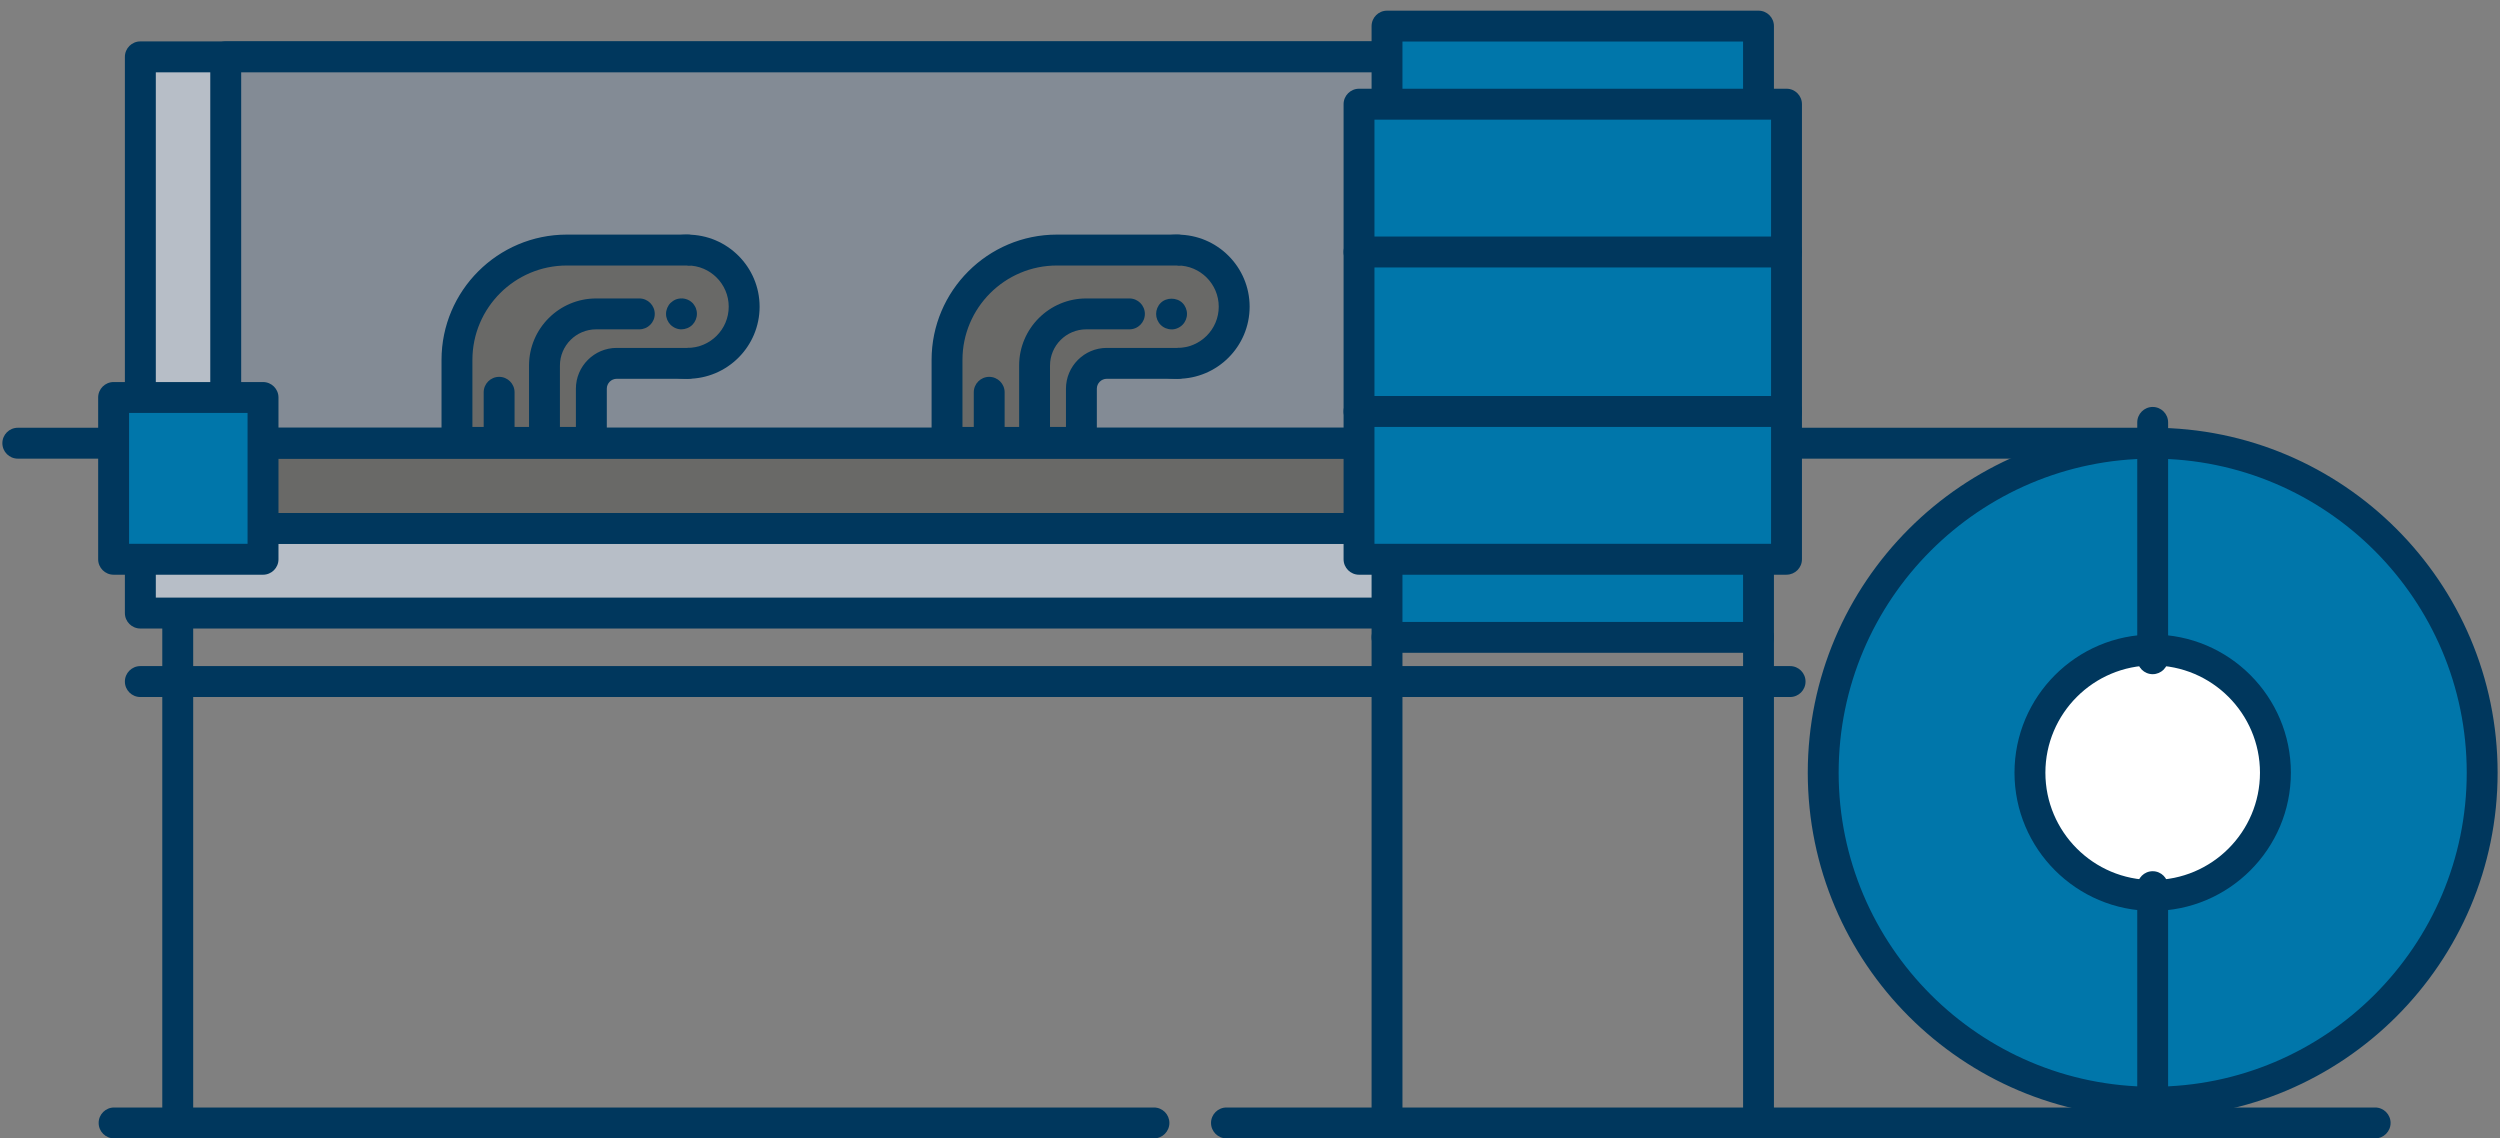 <svg width="224" height="102" viewBox="0 0 224 102" fill="none" xmlns="http://www.w3.org/2000/svg">
<rect x="0" y="0" width="224" height="102" fill="#808080" stroke="none"/>
<g id="Capa 1">
<g id="Group">
<path id="Vector" d="M155.58 54.93H12.575V5.095H155.58V54.93Z" fill="#B7BEC7"/>
<path id="Vector_2" d="M13.961 53.548H154.198V6.481H13.961V53.548ZM155.58 56.315H12.575C11.81 56.315 11.19 55.696 11.19 54.93V5.096C11.19 4.33 11.81 3.71 12.575 3.71H155.58C156.346 3.71 156.963 4.33 156.963 5.096V54.93C156.963 55.696 156.343 56.315 155.58 56.315Z" fill="#00375D"/>
<path id="Vector_3" d="M160.394 62.453H12.575C11.81 62.453 11.19 61.833 11.19 61.068C11.19 60.302 11.81 59.682 12.575 59.682H160.394C161.159 59.682 161.776 60.302 161.776 61.068C161.776 61.833 161.156 62.453 160.394 62.453Z" fill="#00375D"/>
<path id="Vector_4" d="M147.931 47.347H20.226V5.095H147.931V47.347Z" fill="#838B95"/>
<path id="Vector_5" d="M21.61 45.964H146.548V6.481H21.61V45.964ZM147.933 48.732H20.225C19.46 48.732 18.84 48.112 18.84 47.347V5.096C18.84 4.33 19.46 3.71 20.225 3.71H147.93C148.695 3.71 149.313 4.33 149.313 5.096V47.347C149.313 48.109 148.693 48.732 147.93 48.732H147.933Z" fill="#00375D"/>
<path id="Vector_6" d="M147.931 47.347H20.226V39.712H147.931V47.347Z" fill="#696967"/>
<path id="Vector_7" d="M21.61 45.964H146.548V41.097H21.61V45.964ZM147.933 48.732H20.225C19.46 48.732 18.84 48.112 18.84 47.347V39.71C18.84 38.944 19.46 38.327 20.225 38.327H147.93C148.695 38.327 149.313 38.947 149.313 39.71V47.347C149.313 48.109 148.693 48.732 147.93 48.732H147.933Z" fill="#00375D"/>
<path id="Vector_8" d="M222.403 69.235C222.403 85.54 209.185 98.758 192.88 98.758C176.576 98.758 163.357 85.54 163.357 69.235C163.357 52.93 176.576 39.712 192.88 39.712C209.185 39.712 222.403 52.93 222.403 69.235Z" fill="#0076AA"/>
<path id="Vector_9" d="M192.881 41.095C177.365 41.095 164.743 53.719 164.743 69.233C164.743 84.746 177.367 97.37 192.881 97.37C208.395 97.37 221.019 84.746 221.019 69.233C221.019 53.719 208.395 41.095 192.881 41.095ZM192.881 100.138C175.839 100.138 161.976 86.274 161.976 69.233C161.976 52.191 175.839 38.327 192.881 38.327C209.923 38.327 223.786 52.191 223.786 69.233C223.786 86.274 209.923 100.138 192.881 100.138Z" fill="#00375D"/>
<path id="Vector_10" d="M203.88 69.235C203.88 75.308 198.957 80.232 192.881 80.232C186.805 80.232 181.882 75.308 181.882 69.235C181.882 63.162 186.805 58.236 192.881 58.236C198.957 58.236 203.88 63.159 203.88 69.235Z" fill="white"/>
<path id="Vector_11" d="M192.881 59.621C187.58 59.621 183.267 63.934 183.267 69.235C183.267 74.536 187.58 78.849 192.881 78.849C198.181 78.849 202.494 74.536 202.494 69.235C202.494 63.934 198.181 59.621 192.881 59.621ZM192.881 81.617C186.052 81.617 180.499 76.061 180.499 69.235C180.499 62.409 186.052 56.853 192.881 56.853C199.709 56.853 205.262 62.407 205.262 69.235C205.262 76.064 199.709 81.617 192.881 81.617Z" fill="#00375D"/>
<path id="Vector_12" d="M192.881 60.407C192.115 60.407 191.498 59.787 191.498 59.024V37.848C191.498 37.083 192.118 36.463 192.881 36.463C193.643 36.463 194.263 37.083 194.263 37.848V59.024C194.263 59.79 193.643 60.407 192.881 60.407Z" fill="#00375D"/>
<path id="Vector_13" d="M192.881 102C192.115 102 191.498 101.38 191.498 100.615V79.446C191.498 78.681 192.118 78.061 192.881 78.061C193.643 78.061 194.263 78.681 194.263 79.446V100.615C194.263 101.38 193.643 102 192.881 102Z" fill="#00375D"/>
<path id="Vector_14" d="M192.881 41.095H20.41C19.644 41.095 19.024 40.475 19.024 39.71C19.024 38.944 19.644 38.327 20.41 38.327H192.881C193.646 38.327 194.264 38.947 194.264 39.71C194.264 40.472 193.644 41.095 192.881 41.095Z" fill="#00375D"/>
<path id="Vector_15" d="M11.91 41.095H1.597C0.832 41.095 0.212 40.475 0.212 39.71C0.212 38.944 0.832 38.327 1.597 38.327H11.91C12.675 38.327 13.295 38.947 13.295 39.71C13.295 40.472 12.675 41.095 11.91 41.095Z" fill="#00375D"/>
<path id="Vector_16" d="M157.563 57.106H124.277V2.341H157.563V57.106Z" fill="#0076AA"/>
<path id="Vector_17" d="M125.66 55.724H156.178V3.723H125.66V55.724ZM157.563 58.491H124.278C123.512 58.491 122.893 57.871 122.893 57.106V2.341C122.895 1.575 123.512 0.956 124.278 0.956H157.563C158.328 0.956 158.945 1.575 158.945 2.341V57.109C158.945 57.874 158.326 58.494 157.563 58.494V58.491Z" fill="#00375D"/>
<path id="Vector_18" d="M160.073 50.112H121.768V9.335H160.073V50.112Z" fill="#0076AA"/>
<path id="Vector_19" d="M123.152 48.727H158.687V10.72H123.152V48.727ZM160.073 51.495H121.77C121.005 51.495 120.385 50.875 120.385 50.112V9.335C120.385 8.57 121.005 7.95 121.77 7.95H160.073C160.838 7.95 161.455 8.57 161.455 9.335V50.109C161.455 50.875 160.835 51.492 160.073 51.492V51.495Z" fill="#00375D"/>
<path id="Vector_20" d="M23.567 50.112H10.181V35.616H23.567V50.112Z" fill="#0076AA"/>
<path id="Vector_21" d="M11.565 48.727H22.181V36.998H11.565V48.727ZM23.567 51.495H10.18C9.415 51.495 8.795 50.875 8.795 50.112V35.616C8.795 34.851 9.415 34.231 10.18 34.231H23.567C24.332 34.231 24.952 34.851 24.952 35.616V50.112C24.952 50.877 24.332 51.495 23.567 51.495Z" fill="#00375D"/>
<path id="Vector_22" d="M160.073 23.964H121.77C121.005 23.964 120.385 23.344 120.385 22.579C120.385 21.813 121.005 21.194 121.77 21.194H160.073C160.838 21.194 161.455 21.813 161.455 22.579C161.455 23.344 160.835 23.964 160.073 23.964Z" fill="#00375D"/>
<path id="Vector_23" d="M160.073 38.251H121.77C121.005 38.251 120.385 37.631 120.385 36.865C120.385 36.1 121.005 35.48 121.77 35.48H160.073C160.838 35.48 161.455 36.1 161.455 36.865C161.455 37.631 160.835 38.251 160.073 38.251Z" fill="#00375D"/>
<path id="Vector_24" d="M157.562 102C156.797 102 156.18 101.38 156.18 100.615V57.104C156.18 56.338 156.8 55.718 157.562 55.718C158.325 55.718 158.945 56.338 158.945 57.104V100.615C158.945 101.38 158.325 102 157.562 102Z" fill="#00375D"/>
<path id="Vector_25" d="M124.278 102C123.512 102 122.893 101.38 122.893 100.615V57.104C122.893 56.338 123.512 55.718 124.278 55.718C125.043 55.718 125.66 56.338 125.66 57.104V100.615C125.66 101.38 125.04 102 124.278 102Z" fill="#00375D"/>
<path id="Vector_26" d="M15.925 102C15.16 102 14.54 101.38 14.54 100.615V54.981C14.54 54.216 15.16 53.596 15.925 53.596C16.69 53.596 17.31 54.216 17.31 54.981V100.615C17.31 101.38 16.69 102 15.925 102Z" fill="#00375D"/>
<path id="Vector_27" d="M110.585 27.481C110.585 30.285 108.312 32.557 105.509 32.557C102.705 32.557 100.433 30.285 100.433 27.481C100.433 24.678 102.705 22.405 105.509 22.405C108.312 22.405 110.585 24.678 110.585 27.481Z" fill="#696967"/>
<path id="Vector_28" d="M105.508 23.788C103.473 23.788 101.817 25.443 101.817 27.479C101.817 29.514 103.473 31.17 105.508 31.17C107.544 31.17 109.199 29.514 109.199 27.479C109.199 25.443 107.544 23.788 105.508 23.788ZM105.508 33.94C101.947 33.94 99.05 31.042 99.05 27.481C99.05 23.92 101.947 21.023 105.508 21.023C109.069 21.023 111.967 23.92 111.967 27.481C111.967 31.042 109.069 33.94 105.508 33.94Z" fill="#00375D"/>
<path id="Vector_29" d="M105.511 32.555H99.167C97.912 32.555 96.894 33.573 96.894 34.828V39.636H84.855V32.249C84.855 26.813 89.262 22.405 94.698 22.405H105.508" fill="#696967"/>
<path id="Vector_30" d="M96.894 41.021H84.855C84.09 41.021 83.47 40.401 83.47 39.636V32.249C83.47 26.058 88.507 21.02 94.698 21.02H105.509C106.274 21.02 106.894 21.64 106.894 22.405C106.894 23.17 106.274 23.79 105.509 23.79H94.698C90.033 23.79 86.237 27.586 86.237 32.251V38.256H95.51V34.83C95.51 32.815 97.15 31.172 99.167 31.172H105.511C106.276 31.172 106.896 31.792 106.896 32.555C106.896 33.317 106.276 33.94 105.511 33.94H99.167C98.677 33.94 98.277 34.338 98.277 34.83V39.638C98.277 40.401 97.657 41.023 96.894 41.023V41.021Z" fill="#00375D"/>
<path id="Vector_31" d="M92.696 40.314C91.931 40.314 91.314 39.694 91.314 38.929V32.754C91.314 29.438 94.01 26.741 97.326 26.741H101.195C101.958 26.741 102.58 27.361 102.58 28.127C102.58 28.892 101.96 29.509 101.195 29.509H97.326C95.538 29.509 94.081 30.966 94.081 32.754V38.929C94.081 39.694 93.461 40.314 92.699 40.314H92.696Z" fill="#00375D"/>
<path id="Vector_32" d="M88.632 40.314C87.867 40.314 87.25 39.694 87.25 38.929V35.151C87.25 34.386 87.87 33.766 88.632 33.766C89.395 33.766 90.015 34.386 90.015 35.151V38.929C90.015 39.694 89.395 40.314 88.632 40.314Z" fill="#00375D"/>
<path id="Vector_33" d="M104.97 29.512C104.603 29.512 104.249 29.364 103.993 29.106C103.736 28.848 103.588 28.491 103.588 28.129C103.588 27.767 103.736 27.407 103.993 27.147C104.506 26.634 105.432 26.634 105.95 27.147C106.208 27.405 106.355 27.762 106.355 28.129C106.355 28.496 106.208 28.848 105.95 29.106C105.886 29.17 105.815 29.226 105.741 29.277C105.664 29.331 105.585 29.371 105.498 29.407C105.419 29.443 105.328 29.468 105.241 29.489C105.152 29.506 105.062 29.517 104.973 29.517L104.97 29.512Z" fill="#00375D"/>
<path id="Vector_34" d="M66.677 27.481C66.677 30.285 64.405 32.557 61.602 32.557C58.798 32.557 56.525 30.285 56.525 27.481C56.525 24.678 58.798 22.405 61.602 22.405C64.405 22.405 66.677 24.678 66.677 27.481Z" fill="#696967"/>
<path id="Vector_35" d="M61.602 23.788C59.567 23.788 57.911 25.443 57.911 27.479C57.911 29.514 59.567 31.17 61.602 31.17C63.638 31.17 65.293 29.514 65.293 27.479C65.293 25.443 63.638 23.788 61.602 23.788ZM61.602 33.94C58.041 33.94 55.144 31.042 55.144 27.481C55.144 23.92 58.041 21.023 61.602 21.023C65.163 21.023 68.061 23.92 68.061 27.481C68.061 31.042 65.163 33.94 61.602 33.94Z" fill="#00375D"/>
<path id="Vector_36" d="M61.602 32.555H55.258C54.003 32.555 52.985 33.573 52.985 34.828V39.636H40.945V32.249C40.945 26.813 45.353 22.405 50.789 22.405H61.599" fill="#696967"/>
<path id="Vector_37" d="M52.985 41.021H40.946C40.18 41.021 39.56 40.401 39.56 39.636V32.249C39.56 26.058 44.598 21.02 50.789 21.02H61.599C62.365 21.02 62.984 21.64 62.984 22.405C62.984 23.17 62.365 23.79 61.599 23.79H50.789C46.124 23.79 42.328 27.586 42.328 32.251V38.256H51.6V34.83C51.6 32.815 53.24 31.172 55.258 31.172H61.602C62.367 31.172 62.987 31.792 62.987 32.555C62.987 33.317 62.367 33.94 61.602 33.94H55.258C54.768 33.94 54.37 34.338 54.37 34.83V39.638C54.37 40.401 53.751 41.023 52.985 41.023V41.021Z" fill="#00375D"/>
<path id="Vector_38" d="M48.786 40.314C48.021 40.314 47.401 39.694 47.401 38.929V32.754C47.401 29.438 50.098 26.741 53.414 26.741H57.283C58.048 26.741 58.666 27.361 58.666 28.127C58.666 28.892 58.046 29.509 57.283 29.509H53.414C51.623 29.509 50.169 30.966 50.169 32.754V38.929C50.169 39.694 49.549 40.314 48.784 40.314H48.786Z" fill="#00375D"/>
<path id="Vector_39" d="M44.723 40.314C43.958 40.314 43.338 39.694 43.338 38.929V35.151C43.338 34.386 43.958 33.766 44.723 33.766C45.488 33.766 46.105 34.386 46.105 35.151V38.929C46.105 39.694 45.486 40.314 44.723 40.314Z" fill="#00375D"/>
<path id="Vector_40" d="M61.066 29.512C60.972 29.512 60.882 29.501 60.793 29.484C60.704 29.466 60.62 29.44 60.533 29.402C60.449 29.366 60.367 29.325 60.296 29.272C60.219 29.223 60.148 29.165 60.081 29.101C59.826 28.843 59.676 28.486 59.676 28.124C59.676 27.762 59.826 27.402 60.081 27.142C60.148 27.078 60.219 27.022 60.296 26.971C60.367 26.923 60.449 26.877 60.533 26.841C60.617 26.81 60.701 26.782 60.793 26.764C61.245 26.675 61.721 26.818 62.043 27.139C62.107 27.206 62.163 27.277 62.211 27.354C62.26 27.425 62.306 27.504 62.341 27.591C62.372 27.675 62.4 27.759 62.418 27.849C62.436 27.938 62.443 28.032 62.443 28.121C62.443 28.484 62.295 28.841 62.043 29.098C61.783 29.359 61.428 29.504 61.066 29.504V29.512Z" fill="#00375D"/>
<path id="Vector_41" d="M103.394 102H10.224C9.459 102 8.839 101.38 8.839 100.615C8.839 99.85 9.459 99.232 10.224 99.232H103.394C104.159 99.232 104.777 99.852 104.777 100.615C104.777 101.378 104.157 102 103.394 102Z" fill="#00375D"/>
<path id="Vector_42" d="M212.812 102H109.893C109.128 102 108.508 101.38 108.508 100.615C108.508 99.85 109.128 99.232 109.893 99.232H212.812C213.577 99.232 214.197 99.852 214.197 100.615C214.197 101.378 213.577 102 212.812 102Z" fill="#00375D"/>
</g>
</g>
</svg>
